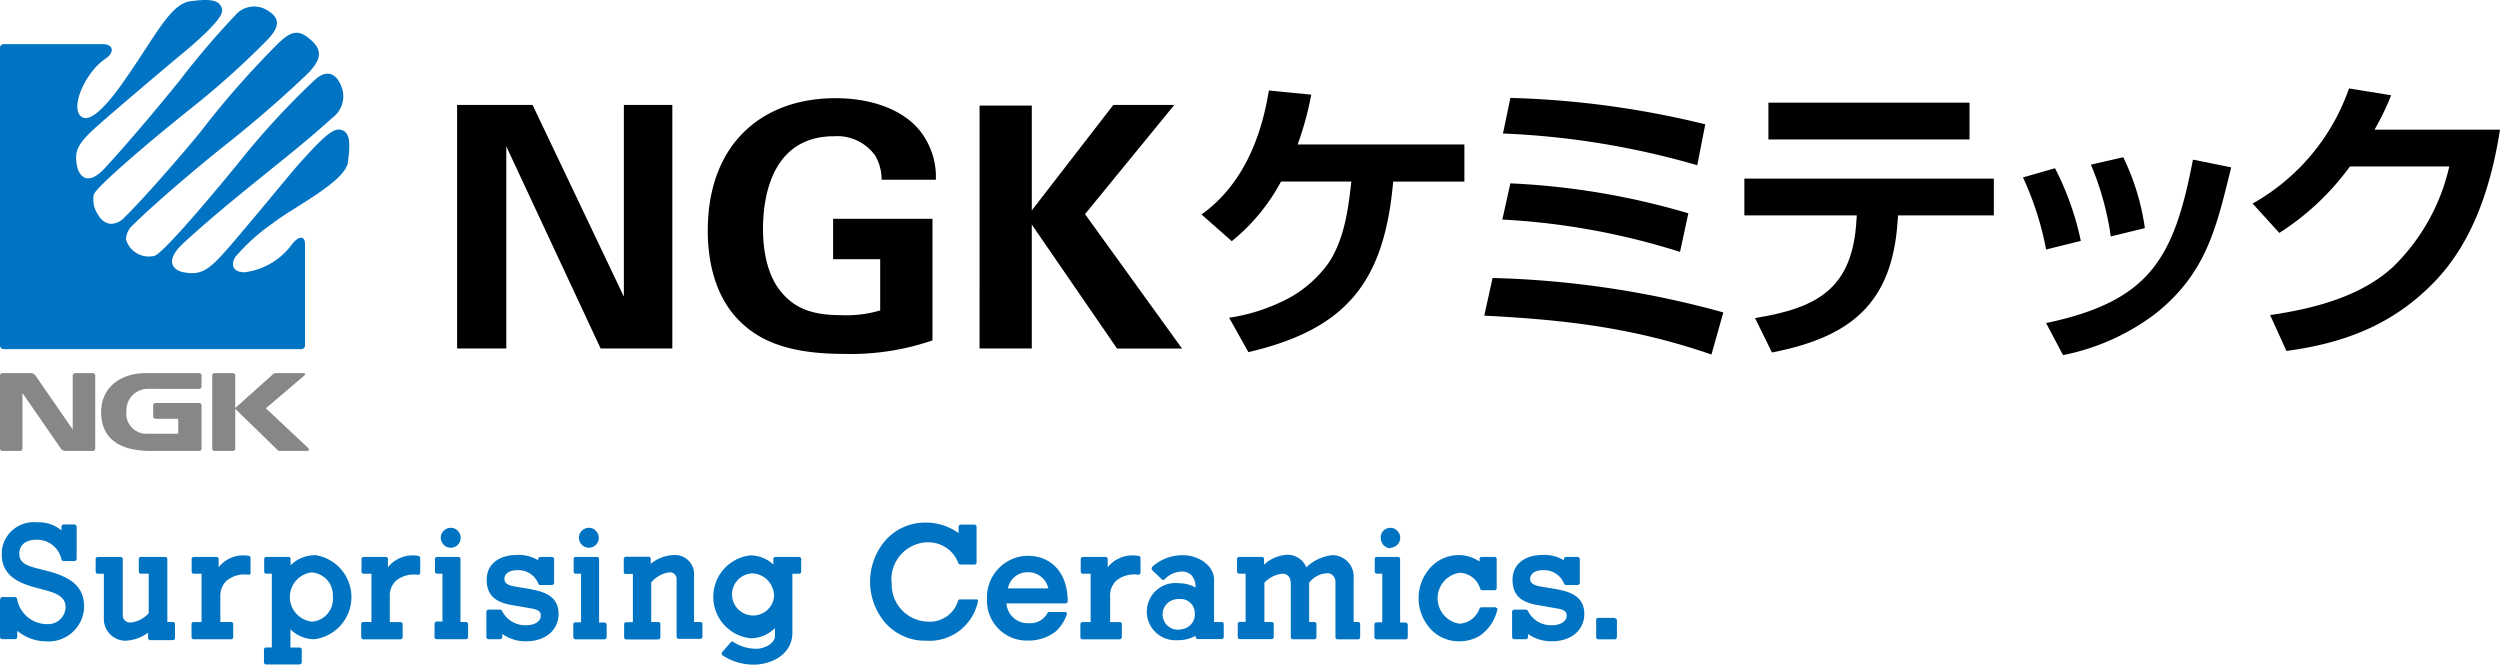<svg xmlns="http://www.w3.org/2000/svg" xmlns:xlink="http://www.w3.org/1999/xlink" width="210.659" height="56.004" viewBox="0 0 210.659 56.004">
  <defs>
    <clipPath id="clip-path">
      <rect id="長方形_26217" data-name="長方形 26217" width="210.659" height="56.004" transform="translate(0 0)" fill="none"/>
    </clipPath>
  </defs>
  <g id="グループ_60811" data-name="グループ 60811" transform="translate(0 0)" clip-path="url(#clip-path)">
    <path id="パス_3580" data-name="パス 3580" d="M26.3,3.461c.913.861.754,1.688-.6,2.958C23.5,8.5,21.412,10.3,18.873,12.313c-2.347,1.865-5.982,4.961-7.7,6.675a1.675,1.675,0,0,0-.562,1.163,2,2,0,0,0,2.431,1.4c.964-.393,6.352-6.943,7.311-8.146a66.366,66.366,0,0,1,6.15-6.65c.892-.847,1.814-.771,2.312.665a2.221,2.221,0,0,1-.8,2.493c-1.783,1.648-4.062,3.449-5.531,4.64-1.4,1.135-4.323,3.453-6.978,5.886-1.877,1.722-.662,2.377-.109,2.487,1.374.272,2.021,0,3.512-1.662s5.677-6.783,6.28-7.451C27.214,11.568,28,10.864,28.6,10.919c1.015.092.884,1.416.718,2.743-.21,1.668-4.765,3.888-6.374,5.18a16.228,16.228,0,0,0-3.1,2.792c-.46.71-.159,1.307.741,1.31a5.821,5.821,0,0,0,4-2.338c.58-.746,1.115-.784,1.115-.023v8.526a.312.312,0,0,1-.312.312H.319A.313.313,0,0,1,0,29.109V4.032a.315.315,0,0,1,.314-.314h8.33c.9,0,1.074.678.215,1.251-1.6,1.065-2.981,4.024-2.029,4.84,1,.858,3.237-2.432,3.8-3.242C13.228,2.815,14.4.307,16.064.1c1.326-.167,2.561-.243,2.654.771.054.61-1.524,2.136-3.429,3.705-.694.571-5.4,4.542-7.071,6.024-1.734,1.543-1.973,2.153-1.72,3.428.112.553.732,1.89,2.364.11C11.3,11.485,13.929,8.278,15.13,6.8a68.414,68.414,0,0,1,4.684-5.5,2.09,2.09,0,0,1,2.8-.374c1.013.645.945,1.375-.113,2.459A69.825,69.825,0,0,1,16.12,9.112c-3.94,3.142-8.049,6.7-8.215,7.282A2.2,2.2,0,0,0,8.3,18.135a1.324,1.324,0,0,0,1,.726,1.562,1.562,0,0,0,1.2-.554c1.925-1.882,5.679-6.288,6.438-7.252a76.21,76.21,0,0,1,6.325-7.217c1.268-1.3,1.937-1.419,3.037-.377" fill="#0073c3"/>
    <path id="パス_3581" data-name="パス 3581" d="M25.985,37.765c-.723-.679-2.27-2.133-3.583-3.36,1.274-1.085,2.537-2.16,3.243-2.764.114-.1.057-.2-.062-.2H23.239c-.109,0-.158.023-.28.133-.657.584-2.841,2.544-3.136,2.808V31.641a.2.2,0,0,0-.2-.2h-1.54a.2.2,0,0,0-.2.2V37.8a.2.2,0,0,0,.2.2h1.54a.2.2,0,0,0,.2-.2V34.45c.326.318,2.888,2.807,3.507,3.415.111.109.157.133.267.133h2.3a.13.13,0,0,0,.088-.233" fill="#878787"/>
    <path id="パス_3582" data-name="パス 3582" d="M7.821,31.443H6.327a.2.2,0,0,0-.2.2v4.545l-3.14-4.545a.475.475,0,0,0-.335-.2H.2a.2.2,0,0,0-.2.2V37.8a.2.2,0,0,0,.2.2H1.693a.2.2,0,0,0,.2-.2V33.117L5.128,37.8a.472.472,0,0,0,.335.2h2.36a.2.2,0,0,0,.2-.2V31.641A.2.2,0,0,0,7.821,31.443Z" fill="#878787"/>
    <path id="パス_3583" data-name="パス 3583" d="M16.782,31.443H12.287c-2.165,0-3.764,1.227-3.764,3.278C8.523,36.728,9.771,38,12.741,38h4.041a.2.2,0,0,0,.2-.2V34.16a.2.2,0,0,0-.2-.2H13.108a.2.2,0,0,0-.2.2v.93a.2.2,0,0,0,.2.2h1.91v1.258h-2.64a1.685,1.685,0,0,1-1.735-1.633,1.612,1.612,0,0,1,.012-.26,1.809,1.809,0,0,1,1.724-1.892c.052,0,.105,0,.157,0l4.246.009a.2.2,0,0,0,.2-.2v-.93a.2.2,0,0,0-.2-.2" fill="#878787"/>
    <path id="パス_3584" data-name="パス 3584" d="M38.517,8.841h6.359l7.693,16.153V8.841h4.084V29.365H50.611L42.662,12.332V29.365H38.517Z"/>
    <path id="パス_3585" data-name="パス 3585" d="M74.285,15.144a3.877,3.877,0,0,0-.567-2.074,3.931,3.931,0,0,0-3.435-1.589c-5,0-5.99,4.654-5.99,7.806,0,1.391.2,3.889,1.7,5.507,1.022,1.135,2.384,1.761,4.826,1.761a9.956,9.956,0,0,0,3.349-.4V21.843H70.2V18.437h8.374V28.683a21.139,21.139,0,0,1-7.494,1.136c-4.684,0-7.1-1.136-8.716-2.725-2.3-2.241-2.725-5.508-2.725-7.665,0-7.267,4.542-11.155,10.759-11.155,2.64,0,5.366.737,6.984,2.582a6.253,6.253,0,0,1,1.477,4.288Z"/>
    <path id="パス_3586" data-name="パス 3586" d="M82.543,8.9h4.4v8.828l6.869-8.885H98.95l-7.522,9.2L99.6,29.368H94.124L86.942,18.922V29.365h-4.4Z"/>
    <path id="パス_3587" data-name="パス 3587" d="M3.944,48.1,3.2,47.911c-1.065-.269-1.574-.528-1.574-1.267s.576-1.161,1.411-1.161a2.093,2.093,0,0,1,2.14,1.65.2.2,0,0,0,.192.144h.9a.192.192,0,0,0,.191-.191h0v-2.7a.192.192,0,0,0-.19-.192h-.9a.192.192,0,0,0-.192.192v.307a2.986,2.986,0,0,0-2.063-.681,2.7,2.7,0,0,0-2.963,2.4v.327c0,1.391.864,2.245,2.783,2.754l.96.259c1.171.317,1.631.71,1.631,1.42a1.467,1.467,0,0,1-1.506,1.42H3.937a2.571,2.571,0,0,1-2.5-2.139.183.183,0,0,0-.192-.144H.214a.182.182,0,0,0-.192.171h0v.02H0v3.166a.192.192,0,0,0,.192.192H1.26a.192.192,0,0,0,.192-.192v-.518a3.776,3.776,0,0,0,2.389.892A3,3,0,0,0,7.083,51.3v-.018a1.522,1.522,0,0,0,0-.191c0-1.555-.96-2.447-3.177-3" fill="#0073c3"/>
    <path id="パス_3588" data-name="パス 3588" d="M44.739,49.648l-1.333-.221c-.749-.134-.9-.355-.9-.643,0-.451.422-.739,1.074-.739a1.812,1.812,0,0,1,1.785,1.142.164.164,0,0,0,.173.106H46.5a.192.192,0,0,0,.192-.192V47.124a.192.192,0,0,0-.192-.192h-.959a.192.192,0,0,0-.192.192v.086a3.172,3.172,0,0,0-1.747-.451c-1.592,0-2.59.8-2.59,2.092s.71,1.919,2.216,2.15l1.536.268c.681.115.806.307.806.614,0,.461-.49.8-1.219.8a2.179,2.179,0,0,1-2.044-1.2.192.192,0,0,0-.173-.115h-.958a.192.192,0,0,0-.192.192v2.111a.192.192,0,0,0,.192.192h.959a.192.192,0,0,0,.192-.192v-.249a3.371,3.371,0,0,0,2.025.614c1.622,0,2.716-.96,2.716-2.3s-.96-1.843-2.332-2.082" fill="#0073c3"/>
    <path id="パス_3589" data-name="パス 3589" d="M131.173,49.648l-1.333-.221c-.749-.134-.9-.355-.9-.643,0-.451.422-.739,1.084-.739a1.815,1.815,0,0,1,1.775,1.142.175.175,0,0,0,.173.106h.959a.192.192,0,0,0,.192-.192V47.124a.192.192,0,0,0-.192-.192h-.958a.192.192,0,0,0-.192.192v.086a3.158,3.158,0,0,0-1.737-.451c-1.6,0-2.591.8-2.591,2.092s.7,1.919,2.207,2.15l1.536.268c.681.115.815.307.815.614,0,.461-.5.8-1.228.8a2.16,2.16,0,0,1-2.034-1.2.212.212,0,0,0-.183-.115h-.959a.192.192,0,0,0-.192.192v2.111a.192.192,0,0,0,.192.192h.959a.192.192,0,0,0,.192-.192v-.249a3.414,3.414,0,0,0,2.025.614c1.631,0,2.716-.96,2.716-2.3s-.96-1.843-2.323-2.082" fill="#0073c3"/>
    <path id="パス_3590" data-name="パス 3590" d="M14.6,52.411h-.5V47.1a.182.182,0,0,0-.182-.173h-2.04a.173.173,0,0,0-.182.163v1.079a.172.172,0,0,0,.171.173h.663v3.327a2.366,2.366,0,0,1-1.506.787.615.615,0,0,1-.68-.541V47.107a.172.172,0,0,0-.171-.173H8.233a.172.172,0,0,0-.173.173v1.067a.175.175,0,0,0,.173.173h.518V52.07a1.832,1.832,0,0,0,1.743,1.917h.061a3.429,3.429,0,0,0,1.919-.672v.442a.193.193,0,0,0,.183.182h1.916a.182.182,0,0,0,.173-.182V52.584a.172.172,0,0,0-.173-.173" fill="#0073c3"/>
    <path id="パス_3591" data-name="パス 3591" d="M20.948,46.836a2.649,2.649,0,0,0-2.524.96v-.682a.184.184,0,0,0-.182-.182h-1.92a.173.173,0,0,0-.173.172v1.07a.173.173,0,0,0,.172.173h.662v4.068h-.671a.172.172,0,0,0-.173.171v1.1a.183.183,0,0,0,.173.183h3.166a.183.183,0,0,0,.173-.183v-1.1a.172.172,0,0,0-.171-.173h-.913V50.3a1.773,1.773,0,0,1,.528-1.372,2.4,2.4,0,0,1,1.842-.5.2.2,0,0,0,.144-.048.237.237,0,0,0,.029-.154V47.012a.172.172,0,0,0-.173-.173" fill="#0073c3"/>
    <path id="パス_3592" data-name="パス 3592" d="M35.222,46.836a2.673,2.673,0,0,0-2.533.96v-.682a.172.172,0,0,0-.161-.182H30.645a.172.172,0,0,0-.182.161v0a.061.061,0,0,0,0,.019v1.06a.173.173,0,0,0,.172.173H31.3v4.068h-.682a.173.173,0,0,0-.182.163v1.113a.192.192,0,0,0,.182.183h3.128a.193.193,0,0,0,.183-.183v-1.1a.183.183,0,0,0-.183-.173h-.9V50.307a1.746,1.746,0,0,1,.519-1.372,2.4,2.4,0,0,1,1.842-.5.2.2,0,0,0,.144-.048.239.239,0,0,0,.058-.134V47.015a.184.184,0,0,0-.183-.173" fill="#0073c3"/>
    <path id="パス_3593" data-name="パス 3593" d="M39.26,52.411H38.8V47.1a.184.184,0,0,0-.183-.173H36.832a.182.182,0,0,0-.182.173v1.069a.182.182,0,0,0,.182.173h.451v4.03H36.8a.192.192,0,0,0-.183.182v1.132a.183.183,0,0,0,.183.173H39.26a.182.182,0,0,0,.182-.173v-1.1a.182.182,0,0,0-.182-.173" fill="#0073c3"/>
    <path id="パス_3594" data-name="パス 3594" d="M37.993,46.154h0a.835.835,0,0,0,.546-1.459.766.766,0,0,0-.575-.221.85.85,0,0,0-.586.26.861.861,0,0,0-.239.594.893.893,0,0,0,.259.586.807.807,0,0,0,.575.24" fill="#0073c3"/>
    <path id="パス_3595" data-name="パス 3595" d="M50.942,52.459h-.461V47.1a.172.172,0,0,0-.171-.173h-1.8a.172.172,0,0,0-.172.172h0v1.069a.173.173,0,0,0,.172.173h.451v4.1h-.479a.163.163,0,0,0-.173.152h0a.067.067,0,0,0,0,.02v1.074a.183.183,0,0,0,.173.183h2.456a.181.181,0,0,0,.182-.182h0V52.648a.182.182,0,0,0-.182-.182" fill="#0073c3"/>
    <path id="パス_3596" data-name="パス 3596" d="M49.637,46.154h0a.835.835,0,0,0,.537-1.459.766.766,0,0,0-.575-.221.85.85,0,0,0-.586.26.834.834,0,0,0,.029,1.18.789.789,0,0,0,.566.24" fill="#0073c3"/>
    <path id="パス_3597" data-name="パス 3597" d="M118.449,52.459h-.47V47.1a.172.172,0,0,0-.171-.173h-1.786a.173.173,0,0,0-.182.163v1.079a.172.172,0,0,0,.173.173h.461v4.1h-.48a.173.173,0,0,0-.182.163v1.084a.181.181,0,0,0,.181.183h2.457a.183.183,0,0,0,.173-.183V52.648a.182.182,0,0,0-.173-.182" fill="#0073c3"/>
    <path id="パス_3598" data-name="パス 3598" d="M117.173,46.154h0a.845.845,0,0,0,.816-.854.854.854,0,0,0-.279-.6.748.748,0,0,0-.575-.221.85.85,0,0,0-.586.26.813.813,0,0,0-.2.633.842.842,0,0,0,.259.585.8.8,0,0,0,.566.24" fill="#0073c3"/>
    <path id="パス_3599" data-name="パス 3599" d="M59.028,52.411h-.547V48.227a1.611,1.611,0,0,0-1.727-1.458,3.277,3.277,0,0,0-1.919.739v-.423a.172.172,0,0,0-.172-.172h-1.92a.181.181,0,0,0-.182.172v1.142c0,.1.086.135.182.135h.586V52.43h-.556a.173.173,0,0,0-.182.163V53.7a.191.191,0,0,0,.182.182h2.7a.182.182,0,0,0,.173-.182V52.584a.172.172,0,0,0-.173-.173h-.6v-3.33a2.433,2.433,0,0,1,1.526-.854.567.567,0,0,1,.614.509v4.913a.181.181,0,0,0,.182.182h1.823a.182.182,0,0,0,.173-.182V52.584a.172.172,0,0,0-.171-.173h0" fill="#0073c3"/>
    <path id="パス_3600" data-name="パス 3600" d="M67.266,46.932H65.347a.173.173,0,0,0-.182.163v.47a2.884,2.884,0,0,0-1.919-.767,3.512,3.512,0,0,0,0,6.985A2.873,2.873,0,0,0,65.3,52.92v.7c-.057.672-.959,1.027-1.506,1.046a3.583,3.583,0,0,1-1.977-.556.161.161,0,0,0-.229,0h0l-.73.834a.193.193,0,0,0,0,.26,4.729,4.729,0,0,0,2.62.8c1.66,0,3.359-.96,3.291-2.792V48.347h.567a.173.173,0,0,0,.172-.173v-1.06a.172.172,0,0,0-.161-.182h-.011M65.222,50.29a1.775,1.775,0,1,1-1.765-1.976,1.918,1.918,0,0,1,1.765,1.976" fill="#0073c3"/>
    <path id="パス_3601" data-name="パス 3601" d="M95.873,46.836a2.673,2.673,0,0,0-2.533.96v-.682a.173.173,0,0,0-.163-.182H91.248a.184.184,0,0,0-.182.182v1.06a.182.182,0,0,0,.182.173H91.9v4.068H91.22a.183.183,0,0,0-.183.173v1.1a.193.193,0,0,0,.183.183h3.128a.192.192,0,0,0,.182-.183v-1.1a.172.172,0,0,0-.171-.173h-.817V50.3a1.76,1.76,0,0,1,.518-1.372,2.406,2.406,0,0,1,1.842-.5.182.182,0,0,0,.2-.182V47.012a.172.172,0,0,0-.171-.173h-.012" fill="#0073c3"/>
    <path id="パス_3602" data-name="パス 3602" d="M114.457,52.411h-.394V48.7a1.8,1.8,0,0,0-1.673-1.918h-.131a3.713,3.713,0,0,0-2.186,1.026,1.7,1.7,0,0,0-1.919-1.027,3.052,3.052,0,0,0-1.641.8V47.1a.173.173,0,0,0-.172-.173h-1.92a.182.182,0,0,0-.182.173v1.065a.182.182,0,0,0,.182.173h.538V52.4h-.48a.181.181,0,0,0-.182.172v1.1a.191.191,0,0,0,.182.182h2.677a.182.182,0,0,0,.173-.182V52.584a.172.172,0,0,0-.171-.173h-.616V49.1a2.48,2.48,0,0,1,1.478-.758c.3,0,.748.1.748.882v4.462a.193.193,0,0,0,.183.183h1.794a.192.192,0,0,0,.182-.183v-1.1a.172.172,0,0,0-.171-.173h-.443V49.1a2.046,2.046,0,0,1,1.574-.8.664.664,0,0,1,.432.192.8.8,0,0,1,.211.6v4.6a.172.172,0,0,0,.161.182h1.748a.172.172,0,0,0,.173-.171V52.584a.172.172,0,0,0-.171-.173h0" fill="#0073c3"/>
    <path id="パス_3603" data-name="パス 3603" d="M136.073,52.066h-1.4a.163.163,0,0,0-.173.152h0V53.7a.184.184,0,0,0,.173.173h1.391a.184.184,0,0,0,.183-.173v-1.43a.163.163,0,0,0-.163-.163h-.011" fill="#0073c3"/>
    <path id="パス_3604" data-name="パス 3604" d="M26.5,46.788a2.882,2.882,0,0,0-2.015.844V47.1a.172.172,0,0,0-.171-.173H22.444a.174.174,0,0,0-.182.163v1.079a.172.172,0,0,0,.173.173h.47v6.218h-.48a.172.172,0,0,0-.182.161h0v1.085a.181.181,0,0,0,.182.182h2.821a.191.191,0,0,0,.183-.182V54.737a.182.182,0,0,0-.183-.172h-.773V53.029a2.877,2.877,0,0,0,2.015.835,3.579,3.579,0,0,0,0-7.1m1.564,3.551a1.918,1.918,0,0,1-1.7,2.063h-.115a2.092,2.092,0,0,1,0-4.146,1.919,1.919,0,0,1,1.813,1.92v.115" fill="#0073c3"/>
    <path id="パス_3605" data-name="パス 3605" d="M102.954,52.411H102.3V48.842c0-1.21-1.353-2.054-2.563-2.054a3.743,3.743,0,0,0-2.629.96.21.21,0,0,0-.011.3l0,0,.008.009.778.748a.185.185,0,0,0,.261.007l.007-.007a2,2,0,0,1,1.44-.643,1.131,1.131,0,0,1,.8.3,1.426,1.426,0,0,1,.345,1.046,2.88,2.88,0,0,0-1.42-.365,2.411,2.411,0,1,0-.451,4.8,3.77,3.77,0,0,0,.451,0,2.878,2.878,0,0,0,1.43-.374v.1a.193.193,0,0,0,.182.182h2.015a.182.182,0,0,0,.173-.182V52.584a.163.163,0,0,0-.152-.173h-.021m-2.275-.837a1.267,1.267,0,0,1-1.061,1.444H99.57A1.286,1.286,0,1,1,99,50.511l.042-.009a1.3,1.3,0,0,1,.215-.027h.154a1.19,1.19,0,0,1,1.265,1.109V51.6" fill="#0073c3"/>
    <path id="パス_3606" data-name="パス 3606" d="M89.737,51.567H88.5c-.154,0-.211,0-.24.1a1.632,1.632,0,0,1-1.535.845,1.8,1.8,0,0,1-1.919-1.67h4.98a.182.182,0,0,0,.182-.173c0-2.36-1.334-3.838-3.4-3.838a3.493,3.493,0,0,0-3.4,3.584v0a.553.553,0,0,0,0,.115,3.35,3.35,0,0,0,3.251,3.445h.29a3.708,3.708,0,0,0,2.217-.739,3.363,3.363,0,0,0,.959-1.439.143.143,0,0,0,0-.154.181.181,0,0,0-.144-.077m-1.429-1.986H84.933a1.671,1.671,0,0,1,1.6-1.363h.058a1.736,1.736,0,0,1,1.746,1.373" fill="#0073c3"/>
    <path id="パス_3607" data-name="パス 3607" d="M75.122,49.062h0A3.128,3.128,0,0,1,78,45.7h.173a2.676,2.676,0,0,1,2.581,1.756.192.192,0,0,0,.173.115h1.18a.173.173,0,0,0,.182-.163V44.389a.182.182,0,0,0-.182-.182H80.956a.183.183,0,0,0-.183.172v.547a4.68,4.68,0,0,0-2.734-.892h-.058a4.459,4.459,0,0,0-3.435,1.574,5.34,5.34,0,0,0,0,6.816,4.451,4.451,0,0,0,3.435,1.564h.058a4.174,4.174,0,0,0,4.356-3.263.172.172,0,0,0,0-.153.15.15,0,0,0-.144-.067H80.908a.179.179,0,0,0-.173.1,2.476,2.476,0,0,1-2.543,1.775A3.119,3.119,0,0,1,75.14,49.2v-.184" fill="#0073c3"/>
    <path id="パス_3608" data-name="パス 3608" d="M126.126,51.25a.181.181,0,0,0-.154-.077H124.84a.174.174,0,0,0-.173.115,1.917,1.917,0,0,1-1.679,1.267,2.168,2.168,0,0,1,0-4.289,1.85,1.85,0,0,1,1.737,1.343.2.2,0,0,0,.173.125h1.046a.172.172,0,0,0,.173-.173V47.1a.172.172,0,0,0-.171-.173h-1.1a.172.172,0,0,0-.173.171v.222a3.127,3.127,0,0,0-1.756-.547,3.227,3.227,0,0,0-2.37,1.037,3.837,3.837,0,0,0,0,5.191,3.223,3.223,0,0,0,2.37,1.036,3.345,3.345,0,0,0,1.737-.441,3.592,3.592,0,0,0,1.506-2.188.159.159,0,0,0,0-.163" fill="#0073c3"/>
    <path id="パス_3609" data-name="パス 3609" d="M123.395,12.176V15.3h-6c-.75,8.423-3.874,12.422-12.2,14.372l-1.625-2.9a15.438,15.438,0,0,0,4.323-1.3,10.04,10.04,0,0,0,4.049-3.3c1.325-1.975,1.675-4.549,1.925-6.874h-5.924a16.4,16.4,0,0,1-4.149,5.024l-2.55-2.25c3.425-2.449,5.025-6.4,5.675-10.447l3.574.35a26.723,26.723,0,0,1-1.15,4.2Z"/>
    <path id="パス_3610" data-name="パス 3610" d="M145.214,26.323l-1,3.55c-6.523-2.25-12.247-2.925-19.145-3.275l.7-3.174a80.377,80.377,0,0,1,19.445,2.9m-2.949-8.348-.7,3.25A59.86,59.86,0,0,0,126.593,18.5l.675-3.049a62.394,62.394,0,0,1,15,2.524m1.424-7.5-.675,3.449a68.541,68.541,0,0,0-16.371-2.674l.625-3a77.11,77.11,0,0,1,16.421,2.225"/>
    <path id="パス_3611" data-name="パス 3611" d="M168.008,15.05v3.1h-8.073l-.025.349c-.425,7.048-3.924,9.9-10.6,11.2l-1.425-2.9c5.3-.85,8.224-2.5,8.549-8.273l.025-.374h-9.473v-3.1Zm-2.049-3.3H149.013v-3.1h16.946Z"/>
    <path id="パス_3612" data-name="パス 3612" d="M175.337,20.3l-2.925.724a25.752,25.752,0,0,0-1.949-6.073l2.7-.775a24.244,24.244,0,0,1,2.175,6.124m6.3,6.123a19.011,19.011,0,0,1-7.8,3.5l-1.425-2.7c8.722-1.85,10.772-5.4,12.372-13.772l3.224.65c-1.25,5.074-2.075,8.9-6.374,12.322m-.9-7.2-2.874.7a24.154,24.154,0,0,0-1.675-6.049l2.725-.625a19.952,19.952,0,0,1,1.824,5.974"/>
    <path id="パス_3613" data-name="パス 3613" d="M210.659,10.927c-.725,4.624-2.224,9.447-5.573,12.872-3.475,3.574-7.573,5.123-12.422,5.773l-1.375-3.024c3.6-.525,7.6-1.525,10.348-4.049a17.075,17.075,0,0,0,4.749-8.473h-8.373a21.907,21.907,0,0,1-5.949,5.6l-2.25-2.475a17.846,17.846,0,0,0,8.123-9.7l3.549.576a22.112,22.112,0,0,1-1.4,2.9Z"/>
  </g>
</svg>
